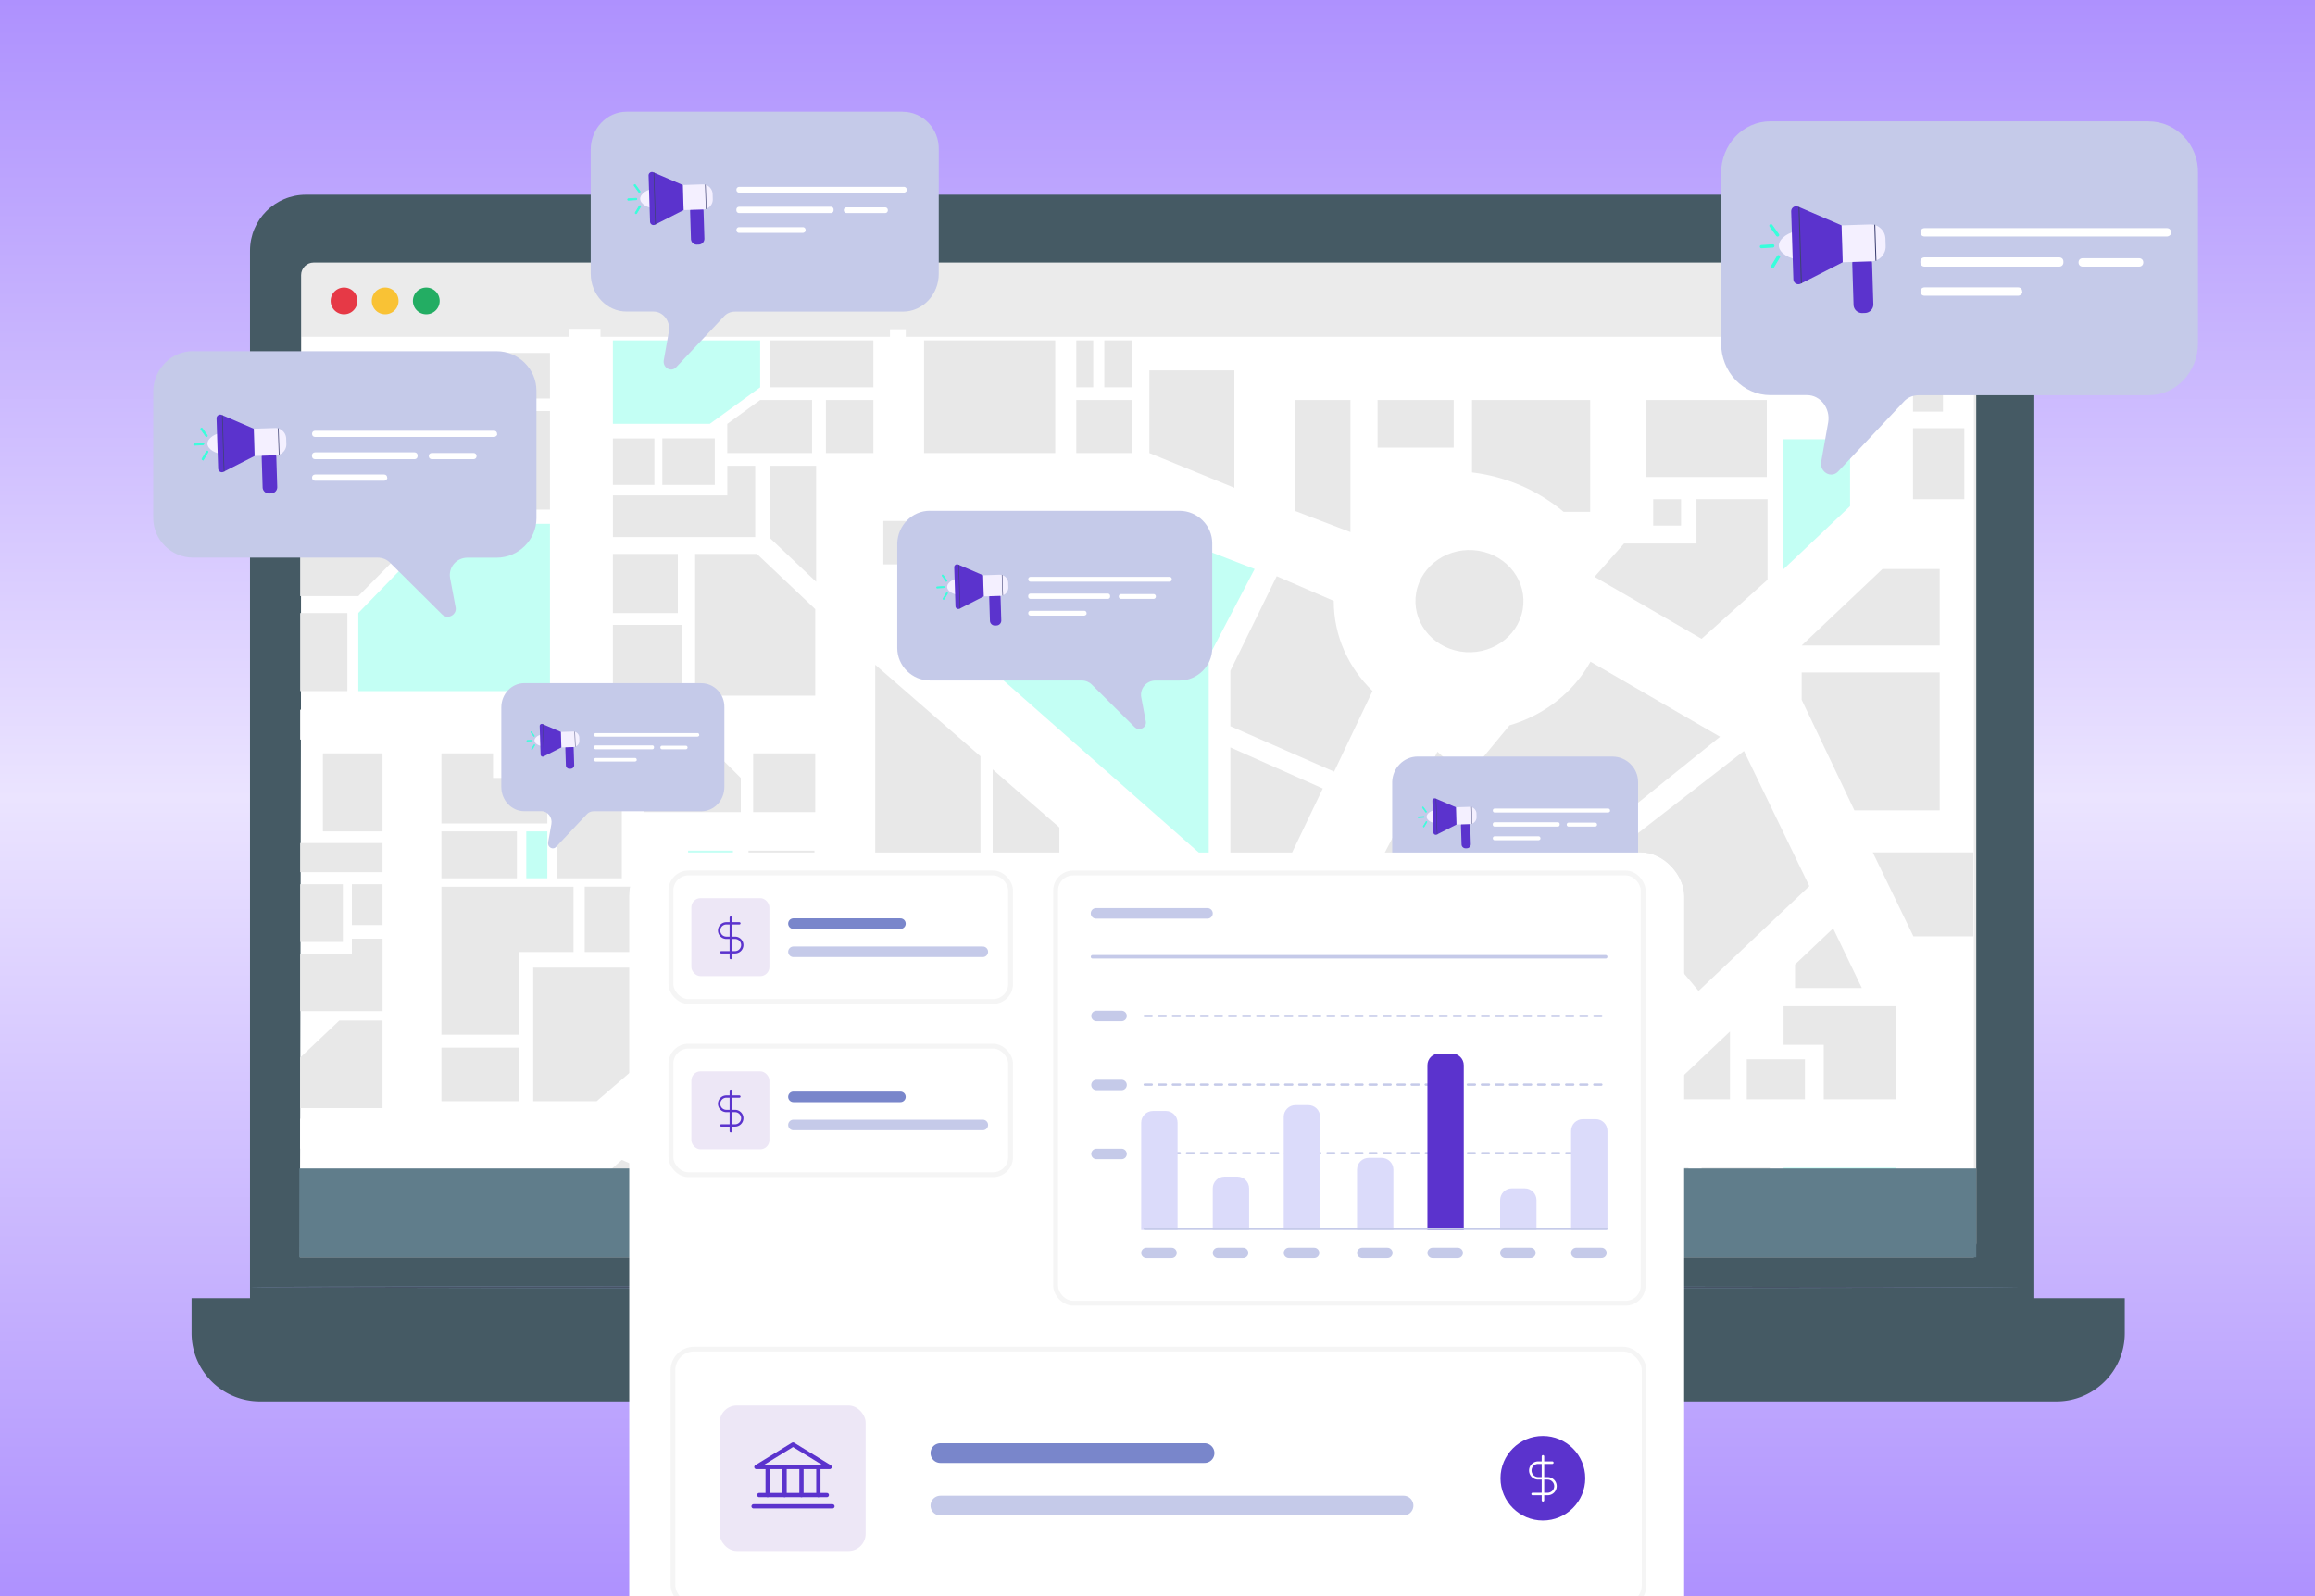 <svg xmlns="http://www.w3.org/2000/svg" width="725" height="500" fill="none" xmlns:v="https://vecta.io/nano"><style><![CDATA[.B{stroke-linecap:round}.C{stroke:#c5cae9}.D{fill:#fff}.E{fill:#5b33cd}.F{stroke-linejoin:round}.G{fill:#37ffdb}.H{fill:#f4f0ff}.I{stroke:#5b33cd}.J{stroke-width:3.275}.K{fill:#e8e8e8}.L{stroke-width:1.337}.M{opacity:.3}.N{fill:#c5cae9}.O{stroke:#37ffdb}.P{fill:#3e4273}.Q{fill:#dbdbfa}.R{stroke-width:3.306}.S{stroke:#f5f5f5}.T{stroke-width:.725}.U{stroke-width:.735}.V{stroke-width:1.517}.W{fill:#ede7f6}.X{stroke:#7986cb}.Y{stroke-dasharray:2.2 2.2}.Z{stroke-width:6.168}.a{stroke-width:.786}.b{color-interpolation-filters:sRGB}]]></style><g clip-path="url(#D)"><path fill="url(#C)" d="M0 0h725v500H0z"/><g fill="#455a64"><path d="M619.596 430.531H95.799c-9.667 0-17.504-7.837-17.504-17.503V78.504C78.295 68.837 86.132 61 95.799 61h523.797c9.666 0 17.503 7.837 17.503 17.504v334.525c0 9.666-7.837 17.503-17.503 17.503z"/><path d="M644.037 439H81.386A21.39 21.39 0 0 1 60 417.614v-10.949h605.422v10.949c.001 11.81-9.573 21.386-21.385 21.386z"/></g><path d="M302.61 403.199l7.513 11.951h105.715l6.975-11.951H302.61z" fill="#90a4ae"/><use href="#G" fill="#b2d0ff"/><use href="#G" fill="#000" fill-opacity=".6"/><path d="M614.978 393.429H98.23c-2.172 0-3.933-1.76-3.933-3.932V86.181c0-2.172 1.76-3.933 3.933-3.933h516.748c2.171 0 3.933 1.76 3.933 3.932v303.318c0 2.171-1.762 3.931-3.933 3.931z" fill="#ebebeb"/><path d="M618.169 393.885H93.919l.561-288.381h523.689v288.381z" class="D"/><use href="#H" fill="#e63946"/><path d="M124.81 94.266a4.19 4.19 0 0 1-8.38 0 4.19 4.19 0 0 1 8.38 0z" fill="#f9c235"/><path d="M137.689 94.266a4.19 4.19 0 0 1-4.19 4.19 4.19 4.19 0 0 1-4.189-4.19 4.19 4.19 0 0 1 4.189-4.189 4.19 4.19 0 0 1 4.19 4.189z" fill="#23ad63"/><g class="D"><path d="M133.705 355.143V227.004h-9.888v128.139h9.888z"/><path d="M600.252 390.993h9.887l.001-81.653H618v-9.362h-23.516l-38.181-78.906-12.953-7.521 50.772-48.075H618v-4.681h-23.45V103h-9.887v8.192H391.249v48.698l-34.03-14.09h-73.562v-42.66h-4.944v42.66h-19.461v76.52h-71.19V103h-9.887v119.32H94v9.362h165.252v26.417h-53.903v14.355h4.943v-9.674h48.96v24.357l-70.893 63.319H94v9.362h98.281l33.551-29.959 64.565 61.134h13.974l-71.354-67.563 36.122-32.252v-95.462l67.778 59.028v136.093h4.944V259.05l62.966 54.847v77.096h9.888v-32.065h185.537v32.065zM401.136 120.554h103.67v39.071h4.943v-39.071h74.914v40.647l-49.981 47.325-39.517-22.906v-.015c-1.45-17.148-16.627-30.661-35.1-30.661-14.436 0-26.877 8.27-32.315 20.066l-26.614-11.032v-43.424zm84.274 67.75c0 13.232-11.371 23.998-25.345 23.998s-25.345-10.766-25.345-23.998 11.371-23.998 25.345-23.998 25.345 10.766 25.345 23.998zm-216.271-5.321v-27.821h86.004l69.97 28.976a31.67 31.67 0 0 0-.28 4.166c0 10.876 5.52 20.55 14.056 26.651l-34.062 67.813v18.396L269.139 182.983zm145.576 166.583v-64.692l32.842-65.378c3.889 1.404 8.108 2.168 12.508 2.168 16.594 0 30.536-10.922 34.26-25.558l54.249 31.457 24.669 50.992-75.013 71.011h-83.515zm90.503 0l70.217-66.471 12.705 26.245h12.112v40.226h-95.034z"/></g><g class="K"><path d="M291.017 176.801v-13.614h-14.378v13.614h14.378zm40.759 127.858h-27.767v-9.565h-11.6v-16.836h39.367v26.401zM138.24 235.998h16.166v7.701h17.006v14.264H138.24v-21.965zm24.225 108.938v-16.751h-24.224v16.751h24.224zm92.589-78.461h-20.641v36.63l20.897-19.785-.256-16.845zm.256-12.075v-18.402h-19.436V254.4h19.436zm18.211-133.066v-14.711h-32.317v14.711h32.317zm0 20.59v-16.621h-14.873v16.621h14.873zm-60.045 75.999v-22.168h-21.531v22.168h21.531zm4.224 0h37.61v-27.111l-18.257-17.288H217.7v44.399zm23.504-49.293l14.383 13.617v-36.344h-14.383v22.727zm164.4-8.562v-34.765h17.319v41.381l-17.319-6.616zm49.651-19.846v-14.919h-23.839v14.919h23.839zM498 160.328h-8.324c-7.864-6.593-17.74-11.023-28.672-12.349v-22.681H498v35.03zm-80.187 81.403l-32.497-14.246v-17.351l14.518-29.631 17.863 7.739v.063c0 10.953 4.631 20.908 12.146 28.148l-12.03 25.278zm-40.479 57.274l21.587 18.803v36.945h-21.587v-55.748zm21.587 84.009v-23.368h-21.586v23.368h21.586zM586.5 267.015l12.73 26.311H618v-26.311h-31.5zm3.036-88.765l-25.294 23.951h43.218V178.25h-17.924zm-25.294 32.409v8.562l16.504 34.635h26.714v-43.197h-43.218z"/></g><path d="M579.391 158.568l-21.029 19.91v-40.89h21.029v20.98z" class="G M"/><g class="K"><path d="M499.369 180.693l33.518 19.429 20.663-18.521v-25.223h-22.261v13.864h-22.661l-9.259 10.451zm115.81-24.315v-22.253h-16.076v22.253h16.076zm-16.076-27.443v-21.101h16.076v6.054l-6.691 6.334v8.713h-9.385zM494.788 266.113l-30.949-28.111 8.899-10.782c10.991-3.199 20.104-10.47 25.361-19.942l40.571 23.515-43.882 35.32zm-44.61-30.619l-25.782 49.38v24.632h45.35l20.027-38.399-39.595-35.613zm69.193 108.845h22.407v-21.213l-22.407 21.213zm45.895 0v-12.522h-18.221v12.522h18.221zm28.626 0h-22.741v-17.054h-12.59v-12.077h35.331v29.131zm-31.734-34.833h20.922l-8.986-18.68-11.936 11.298v7.382z"/></g><g class="G"><path d="M297.02 163.187h56.994l38.904 15.062-14.378 27.479v64.082l-81.52-71.865v-34.758zm296.872 227.811v-25.195h-35.331v25.195h35.331zm-378.394-71.504v-53.019h14.032v40.486l-14.032 12.533z" class="M"/></g><g class="K"><path d="M330.469 141.923v-35.3h-41.072v35.3h41.072zm24.154.001v-16.621h-17.554v16.621h17.554zm5.332-.001v-25.896h26.618v36.776l-26.618-10.88zm-17.583-20.589v-14.711h-5.302v14.711h5.302zm12.251 0v-14.711h-8.777v14.711h8.777zm99.437 222.072v-27.075h-29.664v27.075h29.664zm15.032 0v-27.075h-10.411v27.075h10.411zm77.068-108.151l20.475 42.325-34.686 32.837-32.579-38.88 46.79-36.282z"/></g><path d="M527.042 313.83l-16.256 16.039-17.886-19.452h-16.091l18.45-34.293 31.783 37.706z" class="G M"/><g class="K"><path d="M495.623 343.406l9.594-9.674-15.444-17.401h-16.09v27.075h21.94zm57.693-193.975v-24.128h-37.913v24.128h37.913zm-26.857 15.209v-8.262h-8.726v8.262h8.726zm-65.324 226.321v-25.034h-36.609v25.034h36.609zm8.087-25.034v25.036h41.511l-16.125-25.036h-25.386zm33.983-.124h25.572v25.187h-10.594l-14.978-25.187zm51.054 9.253v-9.253h-21.371v9.253h21.371zm0 15.944v-11.272h-21.371V391h21.371z"/></g><g class="G"><path d="M169.07 390.998V366.84h-47.357v24.158h47.357zM112.211 216.5v-24.47l27.124-27.955h32.899V216.5h-60.023z" class="M"/></g><g class="K"><path d="M172.234 159.633V128.76h-17.656v30.873h17.656zm-22.212 0V128.76h-9.864v30.873h9.864zm-9.32-41.206v6.4h31.532v-14.269h-22.756l-8.776 7.869zm-31.917 98.072v-24.468H94v24.468h14.785zm3.424-29.755H94v-59.449c0-6.491 2.9-12.405 7.63-16.743h34.556v51.96l-23.977 24.232zm235.639 86.093l24.69 22.258v21.237h-24.69v-43.495zm24.69 73.164v-25.253h-11.356v25.253h11.356zm-14.378-13.88v-11.373h-10.312v11.373h10.312zm0 13.878v-11.054h-10.312v11.054h10.312zm14.378 19.027V349.07h-24.69v15.956h24.69zm0 17.771v-13.816h-16.881l-7.809 6.616v7.2h24.69zm12.778-148.659v35.672h18.017l10.93-22.806-28.947-12.866zm72.031-30.044c9.206 1.49 17.944-4.368 19.518-13.085s-4.613-16.991-13.819-18.481-17.945 4.368-19.519 13.085 4.614 16.991 13.82 18.481z"/></g><path d="M191.943 132.771v-26.148h46.123v14.713l-15.77 11.435h-30.353z" class="G M"/><g class="K"><path d="M227.768 141.922v-9.151l10.298-7.468h16.257v16.619h-26.555zm-22.83 9.973v-14.547h-12.993v14.547h12.993zm31.573 16.343h-44.56v-13.075h35.826v-9.253h8.734v22.328zm-24.235 23.792v-18.506h-20.333v18.506h20.333zm11.58-40.135v-14.564h-16.431v14.564h16.431zm37.667 188.738h70.255v44.686h-23.874l-46.381-44.686zm70.255-4.492V308.64h-27.769v27.501h27.769zm-57.679-127.903l32.966 28.685v36.005h-32.966v-64.69zm36.777 32.775l20.902 18.203v13.62h-20.902v-31.823zm-23.005 54.081v-16.836h-13.772v16.836h13.772zm-.577 41.052h-30.959l-15.128-13.309 26.268-23.187h30.041v27.493h-10.222v9.003zm-87.954 23.713l27.169-23.571 27.596 26.749-16.83 14.772-37.935-17.95zm58.285 6.205l-16.242 14.257v10.677h42.411l-26.169-24.934zm-66.845.777l3.966-3.501 26.378 11.665v15.989h-47.881v-24.153h17.537zm46.853 24.157v-10.406h-13.289v10.406h13.289zM119.798 260.444v-24.451h-18.673v24.451h18.673zm0 12.779v-9.12H94.007v9.12h25.792zm0 16.565v-12.8H110.2v12.8h9.598zm-12.429 5.305v-18.105H94.007v18.105h13.362zm12.437 21.639H94.007v-17.741h16.192v-4.931h9.607v22.672zM94 331.298l12.272-11.62h13.526v27.45H94v-15.83zm22.23 59.211c-12.656-2.215-22.181-11.968-22.23-23.67h22.23v23.67zm50.755-45.572v-41.832h44.047v21.009l-24.158 20.823h-19.889zm44.047-46.718V277.77h-27.919v20.449h27.919zm-48.562 25.898h-24.231v-46.342h41.369v20.44H162.47v25.902zm-.59-48.988v-14.684h-23.64v14.684h23.64zm32.866.001v-39.132h-20.319v39.132h20.319z"/></g><path d="M171.412 275.129v-14.684h-6.595v14.684h6.595z" class="G M"/><path d="M231.995 254.399v-10.7l-7.722-7.701h-22.466v18.401h30.188z" class="K"/><path d="M618.911 366.038H93.736v27.848h525.175v-27.848z" fill="#607d8b"/><path d="M672.905 38H554.421C545.86 38 539 45.29 539 54.277v53.226c0 8.987 6.86 16.277 15.421 16.277h11.516c4.155 0 7.334 4.118 6.609 8.514l-2.203 12.409c-.502 3.172 3.179 5.342 5.382 2.922l20.328-21.619c1.227-1.447 2.928-2.198 4.908-2.198h71.972c8.56 0 15.42-7.29 15.42-16.277V54.305c.251-8.987-6.86-16.277-15.42-16.277l-.028-.028z" class="N"/><path d="M583.248 98.072l.837-.027c1.481-.047 2.645-1.287 2.598-2.768l-.398-12.759a2.68 2.68 0 0 0-2.766-2.596l-.837.027c-1.481.047-2.644 1.287-2.597 2.768l.398 12.759a2.68 2.68 0 0 0 2.765 2.596z" class="E"/><path d="M567.519 76.672c.07 2.427-1.82 4.435-4.246 4.524-2.431.072-6.099-1.768-6.187-4.19-.07-2.427 3.498-4.486 5.906-4.57 2.431-.072 4.462 1.826 4.527 4.236z" class="H"/><g stroke-width=".358" class="G O"><path d="M555.432 83.64h0l.004-.007 1.825-3.048c.054-.084.066-.18.035-.269-.029-.083-.09-.144-.155-.18-.124-.07-.333-.078-.452.104h0l-.004.007-1.826 3.05h0l-.003.005c-.048.085-.06.181-.029.269a.33.33 0 0 0 .158.181c.131.07.333.062.447-.112zm.98-9.852h0l.003.005c.126.164.326.161.452.089.064-.036.126-.099.151-.187.027-.093.004-.189-.054-.267l-1.03-1.445-1.031-1.447h0l-.004-.005c-.125-.164-.325-.161-.451-.089-.064.036-.126.099-.151.187a.3.3 0 0 0 .054.267l1.03 1.445 1.031 1.447zm-1.203 3.583h0 .004c.212-.016.307-.2.308-.341 0-.074-.023-.158-.086-.224a.31.31 0 0 0-.256-.093l-1.773.107h-.001l-1.773.107h0-.004c-.217.016-.305.205-.301.344.002.072.026.152.084.216s.151.104.25.098l1.774-.107h.001l1.773-.107z"/></g><path d="M577.088 82.156l8.983-.29c2.542-.084 4.549-2.219 4.467-4.756l-.068-2.352c-.082-2.538-2.218-4.54-4.759-4.456l-8.983.29.36 11.564z" class="H"/><path d="M576.728 70.592l.361 11.564-13.174 6.714c-1.034.516-2.243-.208-2.279-1.355l-.685-21.299c-.035-1.147 1.146-1.951 2.189-1.484l13.588 5.859z" class="E"/><g class="P"><path d="M563.249 64.987l.626 19.93.122 3.702c-.004.191.303.2.301-.008l-.626-19.93-.122-3.703c-.013-.186-.32-.195-.301.008zm23.737 5.529l.351 11.055c-.004.191.303.2.302-.008l-.351-11.055c.003-.191-.303-.2-.302.008z"/></g><g class="D"><path d="M678.602 74.094h-75.838c-.78 0-1.32-.509-1.32-1.317s.54-1.317 1.32-1.317h75.838c.78 0 1.32.509 1.32 1.317.27.509-.54 1.317-1.32 1.317zm-33.718 9.431h-42.149c-.78 0-1.32-.539-1.32-1.317v-.269c0-.778.54-1.317 1.32-1.317h42.149c.78 0 1.32.509 1.32 1.317v.269c0 .778-.54 1.317-1.32 1.317zm-12.901 9.129h-29.219c-.78 0-1.32-.509-1.32-1.317s.54-1.317 1.32-1.317h29.219c.78 0 1.32.509 1.32 1.317.27.509-.54 1.317-1.32 1.317zm37.92-9.131h-17.64c-.78 0-1.32-.539-1.32-1.317s.51-1.317 1.32-1.317h17.64c.78 0 1.32.539 1.32 1.317s-.54 1.317-1.32 1.317z"/></g><path d="M282.721 35h-86.467C190.006 35 185 40.32 185 46.879v38.844c0 6.558 5.006 11.879 11.254 11.879h8.404c3.032 0 5.352 3.005 4.823 6.213l-1.607 9.056c-.367 2.315 2.319 3.899 3.927 2.132l14.835-15.777c.896-1.056 2.137-1.604 3.582-1.604h52.524c6.247 0 11.253-5.32 11.253-11.878V46.899c.183-6.559-5.006-11.879-11.253-11.879l-.021-.02z" class="N"/><path d="M218.273 76.631l.568-.018c1.007-.032 1.797-.874 1.766-1.881l-.271-8.67a1.82 1.82 0 0 0-1.879-1.764l-.569.018c-1.006.032-1.797.874-1.765 1.881l.27 8.67a1.82 1.82 0 0 0 1.88 1.764z" class="E"/><path d="M207.584 62.09c.048 1.649-1.237 3.014-2.886 3.074-1.651.049-4.144-1.201-4.203-2.847-.048-1.649 2.376-3.048 4.013-3.106 1.652-.049 3.032 1.241 3.076 2.879z" class="H"/><g stroke-width=".243" class="G O"><path d="M199.371 66.825h0l.003-.005 1.239-2.071c.037-.057.045-.123.024-.183s-.061-.098-.105-.122c-.084-.048-.226-.053-.307.07h0l-.003.005-1.241 2.072h0l-.002.004c-.032.058-.04.123-.019.183s.061.099.107.123a.23.23 0 0 0 .304-.076zm.665-6.695h0l.003.003c.085.111.221.109.306.061.044-.025.086-.067.103-.127a.21.21 0 0 0-.037-.181l-.699-.982-.701-.984h0l-.003-.003c-.085-.111-.221-.109-.306-.061-.044.025-.086.067-.103.127a.21.21 0 0 0 .037.181l.699.982.701.984zm-.816 2.435h0 .002c.144-.011.209-.136.209-.232 0-.05-.016-.108-.058-.153s-.108-.068-.174-.063l-1.205.073h-.001l-1.205.073h0-.002c-.147.011-.207.139-.205.234.002.049.018.104.057.147s.103.071.17.066l1.206-.073h0l1.206-.073z"/></g><path d="M214.087 65.816l6.103-.197c1.727-.057 3.091-1.508 3.036-3.232l-.046-1.598a3.14 3.14 0 0 0-3.235-3.028l-6.103.197.245 7.858z" class="H"/><path d="M213.842 57.958l.245 7.858-8.952 4.562a1.07 1.07 0 0 1-1.548-.921l-.466-14.473c-.024-.779.779-1.326 1.487-1.008l9.234 3.982z" class="E"/><g class="P"><path d="M204.682 54.149l.426 13.543.083 2.516c-.003.13.205.136.205-.006l-.426-13.543-.083-2.516c-.009-.126-.218-.133-.205.006zm16.13 3.757l.239 7.512c-.003.13.206.136.205-.006l-.239-7.512c.003-.13-.206-.136-.205.006z"/></g><g class="D"><path d="M283.067 60.339h-51.533a.84.84 0 0 1-.897-.895.84.84 0 0 1 .897-.895h51.533a.84.84 0 0 1 .897.895c.184.346-.367.895-.897.895zm-22.912 6.408h-28.641c-.53 0-.897-.366-.897-.895v-.183c0-.529.367-.895.897-.895h28.641a.84.84 0 0 1 .897.895v.183c0 .529-.367.895-.897.895zm-8.766 6.203h-19.855a.84.84 0 0 1-.897-.895.84.84 0 0 1 .897-.895h19.855a.84.84 0 0 1 .897.895c.183.346-.367.895-.897.895zm25.767-6.204h-11.987c-.53 0-.897-.366-.897-.895a.84.84 0 0 1 .897-.895h11.987c.53 0 .897.366.897.895s-.367.895-.897.895z"/></g><path d="M219.63 214h-55.418c-4.004 0-7.212 3.41-7.212 7.613v24.895c0 4.203 3.208 7.613 7.212 7.613h5.387c1.943 0 3.43 1.926 3.091 3.982l-1.03 5.804c-.235 1.484 1.487 2.499 2.517 1.367l9.508-10.112c.574-.677 1.369-1.028 2.295-1.028h33.663c4.004 0 7.212-3.41 7.212-7.613v-24.895c.118-4.203-3.208-7.613-7.212-7.613l-.013-.013z" class="N"/><path d="M178.382 240.827l.352-.011c.621-.02 1.11-.54 1.09-1.162l-.167-5.358c-.019-.622-.539-1.11-1.161-1.09l-.352.011a1.13 1.13 0 0 0-1.091 1.162l.168 5.358c.019.622.539 1.11 1.161 1.09z" class="E"/><path d="M171.777 231.841c.029 1.019-.765 1.862-1.784 1.9-1.02.03-2.561-.742-2.597-1.76-.03-1.019 1.468-1.883 2.48-1.919a1.84 1.84 0 0 1 1.901 1.779z" class="H"/><g stroke-width=".15" class="G O"><path d="M166.701 234.766h0l.002-.002.766-1.28c.023-.036.028-.076.015-.113s-.038-.061-.065-.076c-.052-.029-.14-.033-.19.044h0l-.002.003-.766 1.28h0l-.002.002c-.02.036-.025.076-.012.113s.038.062.066.077c.056.029.14.025.188-.048zm.411-4.137h0l.002.002c.053.069.137.068.189.038.027-.016.053-.042.064-.079s.002-.079-.023-.112l-.432-.607-.433-.607h0l-.002-.002c-.052-.069-.136-.068-.189-.038-.027.015-.053.042-.064.078s-.002.08.023.112l.432.607.433.608zm-.504 1.506h0 .001c.089-.007.129-.084.129-.144 0-.031-.009-.066-.036-.094s-.066-.042-.107-.039l-.745.045h0l-.745.045h0-.001c-.091.007-.128.086-.127.145a.14.14 0 0 0 .036.091c.026.028.063.044.105.04l-.005-.074.004.075.746-.045h0l.745-.045z"/></g><path d="M175.795 234.144l3.772-.122c1.067-.035 1.91-.932 1.876-1.997l-.029-.988a1.94 1.94 0 0 0-1.998-1.871l-3.772.121.151 4.857z" class="H"/><path d="M175.644 229.287l.151 4.856-5.532 2.82a.66.66 0 0 1-.956-.569l-.288-8.944c-.015-.482.481-.82.919-.623l5.706 2.46z" class="E"/><g class="P"><path d="M169.984 226.933l.263 8.37.051 1.555c-.002.08.127.084.127-.004l-.263-8.369-.052-1.555c-.005-.078-.134-.082-.126.003zm9.968 2.323l.147 4.642c-.002.08.127.084.127-.004l-.148-4.642c.002-.08-.127-.084-.126.004z"/></g><g class="D"><path d="M218.424 230.758h-31.847a.553.553 0 1 1 0-1.106h31.847a.52.52 0 0 1 .554.553c.113.214-.227.553-.554.553zm-14.16 3.96h-17.699c-.328 0-.555-.226-.555-.553v-.113c0-.327.227-.553.555-.553h17.699a.52.52 0 0 1 .555.553v.113c0 .327-.227.553-.555.553zm-5.417 3.834h-12.27a.553.553 0 1 1 0-1.106h12.27a.52.52 0 0 1 .554.553c.114.214-.226.553-.554.553zm15.924-3.835h-7.408c-.327 0-.554-.226-.554-.553a.52.52 0 0 1 .554-.553h7.408c.327 0 .554.227.554.553s-.227.553-.554.553z"/></g><path d="M291.234 160.018h78.172c5.59 0 10.234 4.597 10.234 10.157v32.849c0 5.56-4.644 10.157-10.234 10.157h-7.52c-2.877 0-4.953 2.543-4.48 5.232l1.439 7.613c.309 1.908-2.076 3.18-3.515 1.744l-13.42-13.336c-.801-.799-1.912-1.271-3.205-1.271h-47.471c-5.591 0-10.234-4.597-10.234-10.157v-32.85c.164-5.559 4.625-10.156 10.234-10.156v.018z" class="N"/><path d="M311.612 195.946l.479-.015a1.54 1.54 0 0 0 1.488-1.585l-.228-7.306c-.027-.849-.736-1.514-1.584-1.487l-.479.016a1.54 1.54 0 0 0-1.488 1.584l.228 7.307c.027.848.736 1.513 1.584 1.486z" class="E"/><path d="M302.605 183.692c.04 1.39-1.043 2.54-2.432 2.591-1.392.041-3.493-1.012-3.543-2.399-.04-1.39 2.003-2.569 3.382-2.618a2.51 2.51 0 0 1 2.593 2.426z" class="H"/><g stroke-width=".205" class="G O"><path d="M295.683 187.682h0l.003-.004 1.044-1.746c.031-.048.038-.103.02-.154s-.051-.082-.088-.103c-.071-.04-.191-.044-.259.06h0l-.002.003-1.046 1.747h0l-.002.003c-.027.049-.034.103-.016.154s.052.083.09.104c.075.04.191.035.256-.064zm.561-5.642h0l.002.002c.072.094.186.093.258.052.037-.021.073-.057.087-.107s.003-.108-.031-.153l-.59-.828-.59-.828h0l-.002-.003c-.072-.094-.186-.092-.259-.051-.036.02-.072.056-.086.106s-.003.108.031.153l.589.828.591.829zm-.688 2.052h0 .002c.121-.009.176-.114.176-.195 0-.042-.013-.091-.049-.129a.18.18 0 0 0-.147-.053l-1.015.061h-.001l-1.015.062h0-.002c-.124.009-.175.117-.173.197.002.041.015.087.049.124s.086.06.142.056l1.017-.062h0l1.016-.061z"/></g><path d="M308.084 186.832l5.144-.166a2.65 2.65 0 0 0 2.558-2.723l-.039-1.347c-.047-1.453-1.27-2.6-2.726-2.552l-5.143.166.206 6.622z" class="H"/><path d="M307.878 180.21l.206 6.622-7.543 3.845a.9.9 0 0 1-1.305-.776l-.392-12.197c-.021-.656.656-1.117 1.253-.849l7.781 3.355z" class="E"/><g class="P"><path d="M300.159 177l.359 11.413.07 2.12c-.003.109.173.114.172-.005l-.358-11.413-.07-2.12c-.008-.106-.183-.111-.173.005zm13.593 3.166l.201 6.331c-.002.109.173.114.173-.005l-.201-6.33c.002-.11-.174-.115-.173.004z"/></g><g class="D"><path d="M366.214 182.216h-43.427c-.447 0-.756-.292-.756-.754s.309-.754.756-.754h43.427c.447 0 .756.291.756.754.154.291-.309.754-.756.754zm-19.308 5.4H322.77c-.447 0-.756-.308-.756-.754v-.154c0-.446.309-.754.756-.754h24.136c.446 0 .756.291.756.754v.154a.72.72 0 0 1-.756.754zm-7.387 5.227h-16.732c-.447 0-.756-.291-.756-.754s.309-.754.756-.754h16.732c.446 0 .755.291.755.754.155.292-.309.754-.755.754zm21.714-5.228h-10.101a.72.72 0 0 1-.756-.754.71.71 0 0 1 .756-.755h10.101a.72.72 0 0 1 .755.755c0 .445-.309.754-.755.754z"/></g><path d="M443.989 237.014h61.026c4.364 0 7.989 3.589 7.989 7.929v25.644c0 4.341-3.625 7.929-7.989 7.929h-5.871c-2.246 0-3.866 1.986-3.497 4.085l1.123 5.943c.242 1.489-1.62 2.482-2.743 1.362l-10.477-10.411c-.625-.624-1.492-.993-2.502-.993h-37.059c-4.364 0-7.989-3.589-7.989-7.929v-25.644c.128-4.34 3.611-7.929 7.989-7.929v.014z" class="N"/><path d="M459.014 265.737l.392-.013c.692-.022 1.236-.601 1.214-1.294l-.186-5.966c-.022-.692-.601-1.236-1.293-1.213l-.391.012c-.693.022-1.237.602-1.215 1.294l.186 5.966c.022.693.601 1.236 1.293 1.214z" class="E"/><path d="M451.659 255.731c.033 1.135-.851 2.073-1.985 2.115-1.137.034-2.852-.826-2.893-1.959-.033-1.135 1.635-2.097 2.761-2.137 1.137-.034 2.087.854 2.117 1.981z" class="H"/><g stroke-width=".167" class="G O"><path d="M446.008 258.989h0l.002-.004.853-1.425c.025-.039.031-.084.016-.126s-.042-.067-.072-.084c-.058-.033-.156-.036-.211.049h-.001l-.001.003-.854 1.426h0l-.002.002c-.022.04-.027.085-.013.126a.15.15 0 0 0 .074.085c.061.033.155.029.209-.052zm.458-4.607h0l.001.002c.059.077.152.075.211.042a.15.15 0 0 0 .071-.087.14.14 0 0 0-.025-.125l-.482-.676-.482-.677h0l-.002-.002c-.058-.077-.152-.075-.211-.042-.03.017-.059.046-.07.087a.14.14 0 0 0 .025.125l.481.676.483.677zm-.562 1.676h0 .001c.099-.008.144-.094.144-.16 0-.034-.011-.074-.04-.105s-.074-.047-.12-.043l-.829.05h0l-.829.05h0-.002c-.101.008-.143.096-.141.161.001.034.012.071.039.101s.072.049.118.046l-.006-.084.004.084.831-.05h0l.83-.05z"/></g><path d="M456.134 258.295l4.2-.135c1.188-.04 2.126-1.038 2.088-2.224l-.031-1.1a2.16 2.16 0 0 0-2.226-2.084l-4.2.136.169 5.407z" class="H"/><path d="M455.965 252.887l.169 5.408-6.16 3.139c-.483.241-1.049-.097-1.065-.634l-.321-9.959c-.016-.536.536-.912 1.024-.693l6.353 2.739z" class="E"/><g class="P"><path d="M449.663 250.267l.292 9.319.057 1.731c-.001.089.142.094.142-.004l-.293-9.319-.057-1.731c-.007-.087-.15-.091-.141.004zm11.099 2.585l.164 5.169c-.002.089.142.094.141-.004l-.164-5.169c.002-.089-.142-.093-.141.004z"/></g><g class="D"><path d="M503.6 254.525h-35.461c-.365 0-.617-.238-.617-.616s.252-.616.617-.616H503.6a.58.58 0 0 1 .617.616c.126.238-.253.616-.617.616zm-15.766 4.41h-19.709c-.364 0-.617-.252-.617-.616v-.126c0-.364.253-.616.617-.616h19.709a.58.58 0 0 1 .617.616v.126c0 .364-.253.616-.617.616zm-6.032 4.268h-13.663c-.365 0-.617-.238-.617-.615a.58.58 0 0 1 .617-.616h13.663a.58.58 0 0 1 .617.616c.126.237-.253.615-.617.615zm17.73-4.269h-8.248c-.365 0-.617-.252-.617-.616s.238-.616.617-.616h8.248c.365 0 .617.252.617.616s-.252.616-.617.616z"/></g><path d="M60.45 110.022h95.1c6.801 0 12.45 5.592 12.45 12.356v39.963c0 6.764-5.649 12.356-12.45 12.356h-9.149c-3.5 0-6.025 3.094-5.449 6.366l1.75 9.261c.376 2.321-2.526 3.868-4.276 2.122L122.1 176.222c-.975-.973-2.326-1.547-3.899-1.547H60.45c-6.801 0-12.45-5.592-12.45-12.356v-39.963C48.199 115.592 53.627 110 60.45 110v.022z" class="N"/><path d="M84.29 154.59l.618-.02c1.094-.035 1.953-.95 1.918-2.044l-.294-9.422a1.98 1.98 0 0 0-2.042-1.916l-.618.019c-1.094.036-1.953.951-1.918 2.044l.294 9.422a1.98 1.98 0 0 0 2.042 1.917z" class="E"/><path d="M72.675 138.788c.052 1.793-1.344 3.275-3.136 3.341-1.795.053-4.504-1.305-4.568-3.094-.052-1.792 2.583-3.312 4.361-3.375 1.795-.053 3.295 1.349 3.343 3.128z" class="H"/><g stroke-width=".264" class="G O"><path d="M63.75 143.933v.001l.003-.006 1.347-2.25c.04-.062.049-.134.026-.199s-.067-.106-.114-.133c-.092-.052-.246-.057-.334.077h0l-.003.005-1.348 2.252h0l-.002.004c-.036.063-.044.133-.021.198a.24.24 0 0 0 .116.134c.097.052.246.046.33-.083zm.723-7.275h0l.003.003c.093.121.24.119.333.066a.24.24 0 0 0 .112-.137c.02-.069.003-.14-.04-.197l-.76-1.068-.761-1.068v-.001l-.003-.003c-.093-.121-.24-.119-.333-.066-.047.027-.093.073-.112.138a.22.22 0 0 0 .04.196l.761 1.068.761 1.069zm-.887 2.646h0 .003c.156-.012.227-.148.227-.252 0-.054-.017-.117-.063-.166a.23.23 0 0 0-.189-.068l-1.31.079h0l-1.31.079h0-.003c-.16.012-.225.151-.222.254.001.054.019.113.062.16a.23.23 0 0 0 .184.072l1.311-.079h0l1.31-.079z"/></g><path d="M79.741 142.838l6.633-.214c1.877-.062 3.359-1.639 3.299-3.512l-.05-1.737a3.41 3.41 0 0 0-3.515-3.291l-6.633.214.266 8.54z" class="H"/><path d="M79.475 134.298l.266 8.539-9.728 4.958a1.16 1.16 0 0 1-1.682-1l-.506-15.728c-.026-.847.846-1.441 1.616-1.096l10.034 4.327z" class="E"/><g class="P"><path d="M69.522 130.159l.462 14.717.09 2.734c-.003.141.224.148.223-.006l-.462-14.717-.09-2.734c-.01-.137-.237-.144-.223.006zm17.528 4.083l.259 8.163c-.003.141.224.147.223-.006l-.259-8.164c.003-.14-.224-.147-.223.007z"/></g><g class="D"><path d="M154.703 136.885H98.701c-.576 0-.975-.376-.975-.973s.399-.973.975-.973h56.002c.576 0 .974.376.974.973.2.376-.398.973-.974.973zm-24.899 6.963H98.68c-.576 0-.975-.398-.975-.972v-.199c0-.575.399-.973.975-.973h31.124c.576 0 .975.376.975.973v.199c0 .574-.399.972-.975.972zm-9.526 6.741H98.701c-.576 0-.975-.376-.975-.972s.399-.973.975-.973h21.577c.576 0 .974.376.974.973.2.375-.398.972-.974.972zm28.001-6.742h-13.026c-.576 0-.975-.398-.975-.973s.377-.972.975-.972h13.026c.576 0 .974.398.974.972s-.398.973-.974.973z"/></g><g filter="url(#A)"><g clip-path="url(#E)"><g filter="url(#B)" class="D"><rect x="197" y="94.664" width="330.771" height="609.797" rx="13.131"/></g><rect x="210.117" y="273.464" width="106.368" height="40.265" rx="5.478" class="D S V"/><rect x="216.523" y="281.349" width="24.433" height="24.433" rx="2.874" class="W"/><path d="M228.859 287.422v12.717" class="B F I T"/><path d="M225.874 298.309h4.322a2.27 2.27 0 0 0 2.266-2.266c0-.601-.239-1.177-.664-1.602s-1.001-.664-1.602-.664h-2.719c-.601 0-1.178-.238-1.603-.663s-.663-1.002-.663-1.603.238-1.177.663-1.602 1.002-.663 1.603-.663h4.078" class="B F I T"/><path d="M248.485 289.338h33.507" class="B R X"/><path d="M248.486 298.154h59.31" class="B C R"/><rect x="210.117" y="327.716" width="106.368" height="40.265" rx="5.478" class="D S V"/><rect x="216.523" y="335.601" width="24.433" height="24.433" rx="2.874" class="W"/><path d="M228.859 341.672v12.717" class="B F I T"/><path d="M225.874 352.56h4.322c.601 0 1.177-.239 1.602-.664s.664-1.001.664-1.602-.239-1.178-.664-1.602-1.001-.664-1.602-.664h-2.719a2.27 2.27 0 0 1-1.603-.664c-.425-.425-.663-1.001-.663-1.602s.238-1.177.663-1.602a2.27 2.27 0 0 1 1.603-.664h4.078" class="B F I T"/><path d="M248.485 343.593h33.507" class="B R X"/><path d="M248.486 352.408h59.31" class="B C R"/><rect x="330.605" y="273.475" width="183.99" height="134.767" rx="5.478" class="D S V"/><path d="M343.254 286.125h34.898" class="B C R"/><path d="M359.035 392.486h7.86" class="B C J"/><path d="M381.442 392.486h7.86" class="B C J"/><path d="M403.667 392.486h7.859" class="B C J"/><path d="M426.624 392.486h7.86" class="B C J"/><path d="M448.666 392.486h7.86" class="B C J"/><path d="M471.44 392.486h7.86" class="B C J"/><path d="M493.664 392.486h7.86" class="B C J"/><path stroke-width="1.102" d="M342.152 299.717h160.711" class="B C"/><use href="#I" class="B C U Y"/><path d="M358.498 339.757h144.549" class="B C U Y"/><path d="M358.498 361.246h144.549" class="B C U Y"/><path d="M492.027 354.266c0-2.029 1.644-3.673 3.673-3.673h4.041c2.029 0 3.673 1.644 3.673 3.673v31.04h-11.387v-31.04z" class="Q"/><path d="M447.028 333.696c0-2.029 1.645-3.674 3.674-3.674h4.04c2.029 0 3.674 1.645 3.674 3.674v51.611h-11.388v-51.611z" class="E"/><path d="M424.987 366.389c0-2.029 1.644-3.674 3.673-3.674h4.041c2.028 0 3.673 1.645 3.673 3.674v18.918h-11.387v-18.918z" class="Q"/><path d="M402.029 349.859c0-2.029 1.645-3.673 3.673-3.673h4.041c2.029 0 3.674 1.644 3.674 3.673v35.448h-11.388v-35.448z" class="Q"/><path d="M379.804 372.267c0-2.029 1.645-3.674 3.674-3.674h4.041c2.028 0 3.673 1.645 3.673 3.674v13.04h-11.388v-13.04z" class="Q"/><path d="M357.396 351.695c0-2.029 1.645-3.674 3.674-3.674h4.041c2.028 0 3.673 1.645 3.673 3.674v33.612h-11.388v-33.612z" class="Q"/><path d="M469.803 375.94c0-2.029 1.645-3.674 3.673-3.674h4.041c2.029 0 3.674 1.645 3.674 3.674v9.367h-11.388v-9.367z" class="Q"/><path d="M358.498 384.94h144.549" class="B C U"/><path d="M343.39 318.256h7.86" class="B C J"/><path d="M343.39 339.871h7.86" class="B C J"/><path d="M343.39 361.485h7.86" class="B C J"/><rect x="210.747" y="422.632" width="304.15" height="80.506" rx="6.617" stroke-width="1.47" class="S"/><rect x="225.384" y="440.277" width="45.714" height="45.583" rx="5.363" class="W"/><g clip-path="url(#F)" class="F I L"><path d="M236.882 459.548h22.941l-11.471-7.039-11.47 7.039z"/><path d="M240.411 459.548v8.798" class="B"/><path d="M245.705 459.548v8.798" class="B"/><path d="M250.999 459.548v8.798" class="B"/><path d="M256.293 459.548v8.798" class="B"/><path d="M237.764 468.347h21.177" class="B"/><path d="M235.999 471.866h24.707" class="B"/></g><path d="M294.507 455.187h82.733" class="B X Z"/><path d="M294.507 471.636h145.047" class="B C Z"/><ellipse cx="483.19" cy="463.068" rx="13.272" ry="13.234" class="E"/><path d="M483.219 456.209v13.776" stroke="#fff" class="B F a"/><path d="M479.977 468.004h4.694a2.47 2.47 0 0 0 1.741-.719 2.45 2.45 0 0 0 .721-1.736c0-.651-.259-1.275-.721-1.735s-1.088-.719-1.741-.719h-2.954c-.653 0-1.279-.259-1.74-.719a2.45 2.45 0 0 1 0-3.472c.461-.46 1.087-.718 1.74-.718h4.431" stroke="#fff" class="B F a"/></g></g></g><defs><filter id="A" x="167" y="237" width="390.466" height="451" filterUnits="userSpaceOnUse" class="b"><feFlood flood-opacity="0" result="A"/><feColorMatrix in="SourceAlpha" values="0 0 0 0 0 0 0 0 0 0 0 0 0 0 0 0 0 0 127 0" result="B"/><feOffset/><feGaussianBlur stdDeviation="15"/><feComposite in2="B" operator="out"/><feColorMatrix values="0 0 0 0 0 0 0 0 0 0 0 0 0 0 0 0 0 0 0.2 0"/><feBlend in2="A"/><feBlend in="SourceGraphic"/></filter><filter id="B" x="192.011" y="89.675" width="340.748" height="619.775" filterUnits="userSpaceOnUse" class="b"><feFlood flood-opacity="0" result="A"/><feColorMatrix in="SourceAlpha" values="0 0 0 0 0 0 0 0 0 0 0 0 0 0 0 0 0 0 127 0" result="B"/><feOffset/><feGaussianBlur stdDeviation="2.494"/><feComposite in2="B" operator="out"/><feColorMatrix values="0 0 0 0 0 0 0 0 0 0 0 0 0 0 0 0 0 0 0.2 0"/><feBlend in2="A"/><feBlend in="SourceGraphic"/></filter><linearGradient id="C" x1="362.5" y1="0" x2="362.5" y2="500" gradientUnits="userSpaceOnUse"><stop stop-color="#ae91fe"/><stop offset=".5" stop-color="#ebe4ff"/><stop offset="1" stop-color="#ae91fe"/></linearGradient><clipPath id="D"><path d="M0 0h725v500H0z" class="D"/></clipPath><clipPath id="E"><rect x="197" y="267" width="330.466" height="391" rx="13.589" class="D"/></clipPath><clipPath id="F"><path transform="translate(234.234 448.99)" d="M0 0h28.236v28.155H0z" class="D"/></clipPath><path id="G" d="M632.298 403.2c0 .201-124.028.362-276.988.362-153.013 0-277.015-.162-277.015-.362s124.002-.362 277.015-.362l276.988.362z"/><path id="H" d="M111.93 94.266a4.19 4.19 0 0 1-8.38 0 4.19 4.19 0 0 1 8.38 0z"/><path id="I" d="M358.498 318.267h144.549"/></defs></svg>